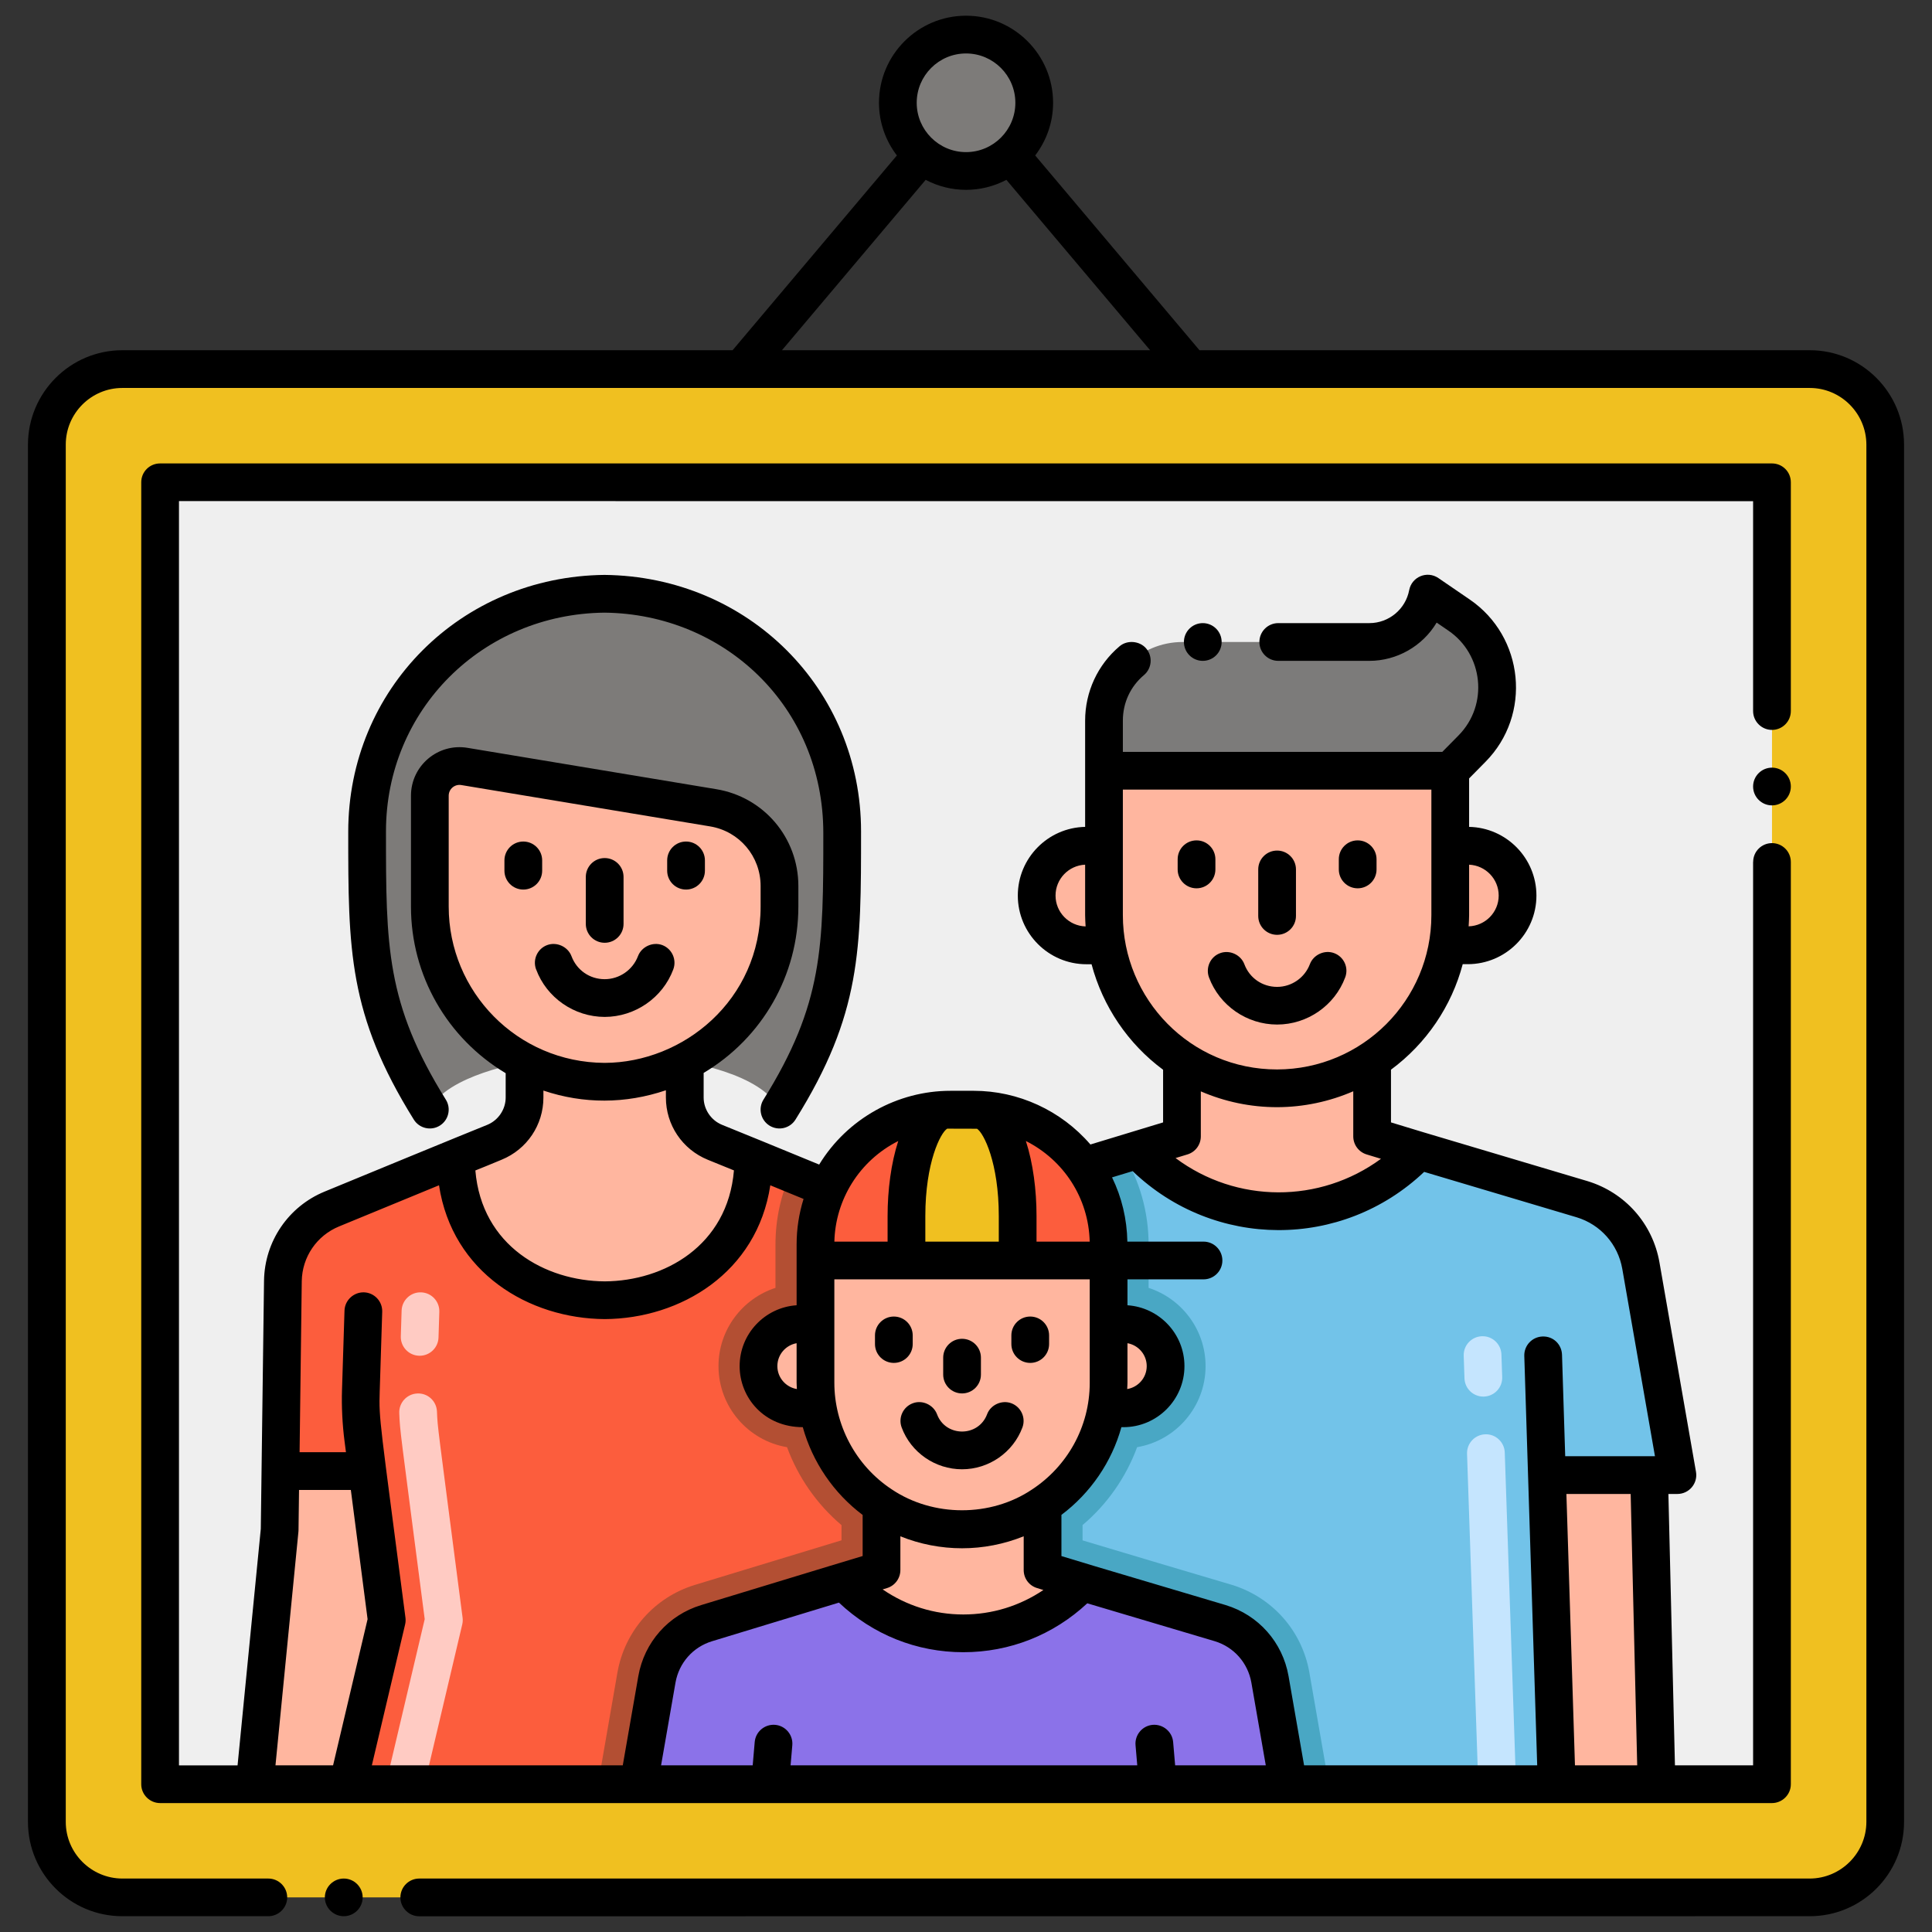 <?xml version="1.0" encoding="utf-8"?>
<!-- Generator: Adobe Illustrator 24.0.0, SVG Export Plug-In . SVG Version: 6.00 Build 0)  -->
<svg version="1.1" id="Layer_1" xmlns="http://www.w3.org/2000/svg" xmlns:xlink="http://www.w3.org/1999/xlink" x="0px" y="0px"
	 viewBox="0 0 256 256" enable-background="new 0 0 256 256" xml:space="preserve">
<rect x="0" y="0" width="256" height="256" fill="#333333" stroke="none"/>
<g>
</g>
<g>
	<path fill="#F0C020" d="M6.21,241.412V58.904c0-5.523,4.477-10,10-10H239.8c5.523,0,10,4.477,10,10v182.509c0,5.523-4.477,10-10,10
		H16.21C10.687,251.412,6.21,246.935,6.21,241.412z"/>
	<rect x="21.21" y="63.904" fill="#EFEFEF" width="213.59" height="172.509"/>
	<path fill="#FC5D3D" d="M146.895,164.897v2.12h-38.84v-2.12c0-2.65,0.58-5.15,1.61-7.4c0-0.01,0.01-0.02,0.01-0.02
		c2.5-5.48,7.69-9.47,13.89-10.28c0.77-0.11,1.56-0.16,2.36-0.16h3.11c0.8,0,1.59,0.05,2.36,0.16c5.02,0.66,9.38,3.4,12.19,7.34
		C145.675,157.458,146.895,161.028,146.895,164.897z"/>
	<path fill="#F0C020" d="M134.845,160.897v6.12h-14.73v-6.12c0-6.26,1.43-11.61,3.45-13.7c0.77-0.11,1.56-0.16,2.36-0.16h3.11
		c0.8,0,1.59,0.05,2.36,0.16C133.415,149.288,134.845,154.638,134.845,160.897z"/>
	<path fill="#FFB69F" d="M146.895,167.018v16.2c0,1.15-0.09,2.29-0.3,3.39c-0.94,5.41-4.11,9.98-8.45,12.83
		c-6.47,4.35-15.14,4.17-21.34,0.01c-4.32-2.84-7.49-7.39-8.44-12.84c-0.21-1.08-0.31-2.22-0.31-3.39v-16.2H146.895z"/>
	<path fill="#FFB69F" d="M192.165,102.128v19.14c0,1.36-0.11,2.69-0.35,3.99v0.01c-1.11,6.34-4.83,11.77-10,15.17
		c-3.62,2.38-7.95,3.76-12.59,3.77c-4.67,0-9-1.38-12.61-3.76c-5.16-3.4-8.86-8.85-9.98-15.18c-0.24-1.28-0.35-2.62-0.35-4v-19.14
		H192.165z"/>
	<path fill="#FFB69F" d="M103.285,117.397v2.73c0,9.32-5.3,16.82-12.55,20.58c-3.25,1.68-6.89,2.62-10.61,2.63
		c-3.79,0.02-7.41-0.92-10.62-2.59c-7.36-3.84-12.55-11.55-12.55-20.62v-14.69c0-2.43,2.18-4.28,4.58-3.88l32.97,5.48
		C99.575,107.878,103.285,112.268,103.285,117.397z"/>
	<g>
		<path fill="#FFB69F" d="M146.635,125.268h-2.67c-3.65,0-6.6-2.96-6.6-6.6c0-3.64,2.94-6.61,6.6-6.61h2.32v9.21
			C146.285,122.647,146.395,123.988,146.635,125.268z"/>
		<path fill="#FFB69F" d="M201.085,118.667c0,3.63-2.94,6.59-6.6,6.59h-2.67c0.24-1.3,0.35-2.63,0.35-3.99v-9.21h2.32
			C198.135,112.058,201.085,115.018,201.085,118.667z"/>
	</g>
	<path fill="#FC5D3D" d="M116.805,199.448v8.59l-4.93,1.49h-0.01l-18.24,5.55c-3.42,1.04-5.96,3.93-6.58,7.44l-2.42,13.88h-5.38
		l-23.86,0.01h-9.27l5.13-21.73l-2.56-19.75h-11.52l0.32-25.2c0.06-4.19,2.61-7.94,6.49-9.53c9.81-4.04,5.01-2.08,16.43-6.76
		c0,12.51,9.83,18.79,19.72,18.85c9.88-0.06,19.71-6.34,19.71-18.85l4.94,2.03l4.9,2.01c0,0-0.01,0.01-0.01,0.02
		c-1.03,2.25-1.61,4.75-1.61,7.4v18.32c0,1.17,0.1,2.31,0.31,3.39C109.315,192.058,112.485,196.608,116.805,199.448z"/>
	<path fill="#B34F33" d="M116.805,199.448v8.59l-4.93,1.49h-0.01l-18.24,5.55c-3.42,1.04-5.96,3.93-6.58,7.44l-2.42,13.88h-5.38
		l2.57-14.79c0.98-5.52,4.91-9.96,10.26-11.6l19.43-5.91v-2.01c-3.26-2.76-5.75-6.34-7.22-10.33c-5.15-0.86-9.08-5.36-9.08-10.74
		c0-4.84,3.18-8.95,7.55-10.37v-5.75c0-3.36,0.72-6.56,2.02-9.43l4.9,2.01c0,0-0.01,0.01-0.01,0.02c-1.03,2.25-1.61,4.75-1.61,7.4
		v18.32c0,1.17,0.1,2.31,0.31,3.39C109.315,192.058,112.485,196.608,116.805,199.448z"/>
	<path fill="#7D7B79" d="M111.595,110.157c0,15.37,0.04,23.49-8.31,36.87c-2.28-4.86-12.55-6.32-12.55-6.32
		c7.25-3.76,12.55-11.26,12.55-20.58v-2.73c0-5.13-3.71-9.52-8.78-10.36l-32.97-5.48c-2.4-0.4-4.58,1.45-4.58,3.88v14.69
		c0,9.07,5.19,16.78,12.55,20.62c0,0-10.38,1.65-12.55,6.28c-8.32-13.36-8.31-21.44-8.31-36.87c0-17.28,13.83-31.29,31.48-31.48
		C97.775,78.868,111.595,92.888,111.595,110.157z"/>
	<polygon fill="#FFB69F" points="51.245,214.677 46.115,236.407 33.745,236.407 37.055,202.718 37.155,194.927 48.685,194.927 	"/>
	<path fill="#FFB69F" d="M99.835,153.438c0,12.51-9.83,18.79-19.71,18.85c-9.89-0.06-19.72-6.34-19.72-18.85
		c3.82-1.54,2.45-0.98,5.11-2.08c2.4-0.98,3.99-3.33,3.99-5.93v-4.68c3.21,1.67,6.83,2.61,10.62,2.59
		c3.72-0.01,7.36-0.95,10.61-2.63v4.72c0,2.6,1.59,4.95,3.99,5.93L99.835,153.438z"/>
	<polygon fill="#FFB69F" points="219.498,236.412 206.261,236.357 204.974,195.449 218.511,195.449 	"/>
	<path fill="#7C7B7A" d="M193.336,81.505l-4.154-2.843c-0.704,3.715-3.954,6.407-7.734,6.407h-24.751
		c-5.686,0-10.412,4.603-10.412,10.415l-0.002,6.644h45.883l2.87-2.913C200.129,94.07,199.27,85.551,193.336,81.505z"/>
	<path fill="#FFB69F" d="M187.995,152.458c-10.2,10.75-27.07,10.71-37.2-0.11l5.82-1.77v-10.13c3.61,2.38,7.94,3.76,12.61,3.76
		c4.64-0.01,8.97-1.39,12.59-3.77v10.14L187.995,152.458z"/>
	<path fill="#72C3E9" d="M204.975,195.458l1.29,40.9h-35.58l-2.41-13.84c-0.62-3.51-3.16-6.4-6.58-7.44l-18.33-5.45l-5.22-1.59v-8.6
		c4.34-2.85,7.51-7.42,8.45-12.83h2.26c3.09,0,5.59-2.51,5.59-5.59c0-3.09-2.5-5.59-5.59-5.59h-1.96v-10.53
		c0-3.87-1.22-7.44-3.31-10.36l5.28-1.6l1.93-0.59c10.13,10.82,27,10.86,37.2,0.11l21.66,6.45c4.03,1.23,7.04,4.63,7.77,8.8
		l4.84,27.75H204.975z"/>
	<path fill="#49A7C4" d="M176.045,236.358h-5.36l-2.41-13.84c-0.62-3.51-3.16-6.4-6.58-7.44l-18.33-5.45l-5.22-1.59v-8.6
		c4.34-2.85,7.51-7.42,8.45-12.83h2.26c3.09,0,5.59-2.51,5.59-5.59c0-3.09-2.5-5.59-5.59-5.59h-1.96v-10.53
		c0-3.87-1.22-7.44-3.31-10.36l5.28-1.6c2.11,3.49,3.33,7.59,3.33,11.96v5.75c4.37,1.42,7.55,5.53,7.55,10.37
		c0,5.38-3.93,9.87-9.07,10.74c-1.47,3.99-3.97,7.57-7.23,10.32v2.03c1.74,0.53,3.22,0.97,10.1,3.02l9.67,2.87
		c5.38,1.65,9.31,6.09,10.28,11.6l2.43,13.96L176.045,236.358z"/>
	<path fill="#FFB69F" d="M154.445,181.018c0,3.08-2.5,5.59-5.59,5.59h-2.26c0.21-1.1,0.3-2.24,0.3-3.39v-7.79h1.96
		C151.945,175.427,154.445,177.927,154.445,181.018z"/>
	<path fill="#FFB69F" d="M143.365,209.628c-4.25,4.48-9.93,6.8-15.72,6.8c-5.73,0-11.47-2.31-15.77-6.9l4.93-1.49v-8.59
		c6.2,4.16,14.87,4.34,21.34-0.01v8.6L143.365,209.628z"/>
	<path fill="#8B72E9" d="M84.625,236.397l2.42-13.88c0.62-3.51,3.16-6.4,6.58-7.44l18.24-5.55h0.01c4.3,4.59,10.04,6.9,15.77,6.9
		c5.79,0,11.47-2.32,15.72-6.8l18.33,5.45c3.42,1.04,5.96,3.93,6.58,7.44l2.41,13.84L84.625,236.397z"/>
	<g>
		<path fill="#C5E5FE" d="M195.878,236.443l-1.487-43.808c-0.047-1.38,1.034-2.537,2.414-2.583c1.367-0.055,2.537,1.033,2.584,2.414
			l1.487,43.808c0.047,1.38-1.034,2.537-2.414,2.583C197.077,238.903,195.925,237.819,195.878,236.443z M196.548,185.056
			c-1.341,0-2.451-1.064-2.497-2.416l-0.102-2.998c-0.046-1.38,1.034-2.536,2.414-2.583c1.375-0.055,2.537,1.034,2.584,2.414
			l0.102,2.998c0.046,1.38-1.034,2.536-2.414,2.583C196.606,185.055,196.577,185.056,196.548,185.056z"/>
	</g>
	<path fill="#FFB69F" d="M108.365,186.608h-2.27c-3.09,0-5.59-2.5-5.59-5.59c0-3.08,2.5-5.59,5.59-5.59h1.96v7.79
		C108.055,184.388,108.155,185.528,108.365,186.608z"/>
	<g>
		<path fill="#FFCBC3" d="M53.114,238.844c-1.344-0.317-2.176-1.663-1.859-3.007l5.022-21.292
			c-3.339-25.756-3.265-24.751-3.373-27.298c-0.059-1.379,1.012-2.545,2.392-2.604c1.393-0.067,2.545,1.013,2.604,2.392
			c0.097,2.278-0.012,1.044,3.395,27.319c0.039,0.299,0.023,0.602-0.046,0.896l-5.127,21.736
			C55.803,238.335,54.449,239.161,53.114,238.844z M55.609,179.644c-0.027,0-0.053,0-0.08-0.001c-1.38-0.043-2.463-1.197-2.42-2.577
			l0.107-3.403c0.043-1.38,1.208-2.471,2.577-2.42c1.38,0.043,2.463,1.197,2.42,2.577l-0.107,3.403
			C58.063,178.576,56.953,179.644,55.609,179.644z"/>
	</g>
	<circle fill="#7D7B79" cx="128.005" cy="13.619" r="9.036"/>
	<g>
		<path d="M71.025,128.427c0.01,0.01,0.01,0.01,0.01,0.01c1.39,3.77,5.05,6.3,9.09,6.31c4.03-0.01,7.69-2.54,9.09-6.3
			c0.48-1.29-0.17-2.73-1.46-3.22c-1.27-0.47-2.75,0.22-3.22,1.47c-0.69,1.82-2.46,3.05-4.41,3.05c-1.99,0-3.71-1.2-4.4-3.05
			c-0.47-1.25-1.95-1.94-3.22-1.47C71.27,125.678,70.546,127.078,71.025,128.427z"/>
		<path d="M71.84,115.372v-1.364c0-1.381-1.119-2.5-2.5-2.5s-2.5,1.119-2.5,2.5v1.364c0,1.381,1.119,2.5,2.5,2.5
			S71.84,116.753,71.84,115.372z"/>
		<path d="M90.905,117.872c1.381,0,2.5-1.119,2.5-2.5v-1.364c0-1.381-1.119-2.5-2.5-2.5s-2.5,1.119-2.5,2.5v1.364
			C88.405,116.753,89.524,117.872,90.905,117.872z"/>
		<path d="M80.123,124.922c1.381,0,2.5-1.119,2.5-2.5v-6.225c0-1.381-1.119-2.5-2.5-2.5s-2.5,1.119-2.5,2.5v6.225
			C77.623,123.803,78.742,124.922,80.123,124.922z"/>
		<path d="M160.195,129.507c1.391,3.74,5.021,6.25,9.03,6.25c4,0,7.63-2.51,9.021-6.25c0.489-1.29-0.171-2.73-1.46-3.21
			c-1.271-0.48-2.75,0.21-3.221,1.46c-0.68,1.8-2.42,3.01-4.34,3.01c-1.96,0-3.66-1.18-4.34-3c-0.47-1.26-1.95-1.94-3.21-1.47
			C160.352,126.78,159.733,128.239,160.195,129.507z"/>
		<path d="M158.546,117.706c1.381,0,2.5-1.119,2.5-2.5v-1.351c0-1.381-1.119-2.5-2.5-2.5s-2.5,1.119-2.5,2.5v1.351
			C156.046,116.586,157.165,117.706,158.546,117.706z"/>
		<path d="M179.899,117.706c1.381,0,2.5-1.119,2.5-2.5v-1.351c0-1.381-1.119-2.5-2.5-2.5s-2.5,1.119-2.5,2.5v1.351
			C177.399,116.586,178.518,117.706,179.899,117.706z"/>
		<path d="M169.222,123.869c1.381,0,2.5-1.119,2.5-2.5v-6.164c0-1.381-1.119-2.5-2.5-2.5s-2.5,1.119-2.5,2.5v6.164
			C166.722,122.75,167.841,123.869,169.222,123.869z"/>
		<circle cx="159.375" cy="85.067" r="2.5"/>
		<path d="M119.475,189.147c1.23,3.32,4.45,5.54,8,5.54s6.76-2.22,8-5.54c0.48-1.29-0.18-2.729-1.47-3.21
			c-1.26-0.47-2.75,0.21-3.21,1.46c-1.161,3.066-5.499,3.034-6.63,0.011c-0.47-1.261-1.95-1.95-3.21-1.471
			C119.655,186.417,118.995,187.857,119.475,189.147z"/>
		<path d="M118.439,180.592c1.381,0,2.5-1.119,2.5-2.5v-1.143c0-1.381-1.119-2.5-2.5-2.5s-2.5,1.119-2.5,2.5v1.143
			C115.939,179.473,117.058,180.592,118.439,180.592z"/>
		<path d="M136.511,180.592c1.381,0,2.5-1.119,2.5-2.5v-1.143c0-1.381-1.119-2.5-2.5-2.5s-2.5,1.119-2.5,2.5v1.143
			C134.011,179.473,135.13,180.592,136.511,180.592z"/>
		<circle cx="234.795" cy="104.217" r="2.5"/>
		<path d="M237.295,63.907c0-1.393-1.119-2.5-2.5-2.5H21.215c-1.387,0-2.5,1.108-2.5,2.5v172.51c0,1.391,1.144,2.5,2.5,2.5h213.58
			c1.339,0,2.5-1.094,2.5-2.5v-122.2c0-1.38-1.12-2.5-2.5-2.5c-1.37,0-2.49,1.11-2.49,2.48c0,0.01-0.01,0.01-0.01,0.02v119.7
			h-10.357l-0.867-35.96h1.193c1.549,0,2.73-1.399,2.463-2.93l-4.84-27.751c-0.896-5.122-4.537-9.245-9.519-10.766l-21.66-6.45
			c-0.002,0-0.003,0-0.005-0.001l-4.39-1.335v-6.986c4.671-3.447,8.034-8.411,9.504-13.981h0.667c5.018,0,9.1-4.078,9.1-9.09
			c0-4.963-3.986-9.004-8.92-9.101v-6.42l2.149-2.179c6.21-6.257,5.134-16.615-2.069-21.53l-4.15-2.84
			c-1.497-1.019-3.528-0.173-3.87,1.6c-0.479,2.53-2.7,4.37-5.28,4.37h-12.069c-1.38,0-2.5,1.12-2.5,2.5s1.12,2.5,2.5,2.5h12.069
			c3.641,0,7.051-1.94,8.92-5.07l1.561,1.07c4.594,3.125,5.369,9.802,1.33,13.89l-2.141,2.17h-42.329v-4.14
			c0-2.36,0.989-4.51,2.8-6.04c1.033-0.871,1.196-2.444,0.29-3.52c-0.86-1.01-2.511-1.16-3.53-0.29c-2.9,2.45-4.56,6.04-4.56,9.85
			c0,5.015,0,8.796,0,14.079c-4.934,0.097-8.92,4.139-8.92,9.101c0,5.018,4.082,9.1,9.1,9.1h0.672
			c1.479,5.578,4.833,10.541,9.479,13.98v6.978c-5.835,1.774-1.804,0.549-9.631,2.926c-3.89-4.526-9.583-7.114-15.449-7.114h-3.11
			c-6.961,0-13.645,3.648-17.381,9.774c-9.488-3.897-5.976-2.461-12.874-5.268c-1.457-0.595-2.435-2.048-2.435-3.616v-3.259
			c7.777-4.634,12.55-12.94,12.55-22.04v-2.73c0-6.389-4.572-11.783-10.871-12.826l-32.969-5.479
			c-3.921-0.655-7.491,2.372-7.491,6.346v14.69c0,9.1,4.773,17.418,12.55,22.076v3.224c0,1.568-0.979,3.021-2.445,3.62
			c0,0-3.207,1.278-21.533,8.837c-4.811,1.972-7.967,6.606-8.042,11.813c-0.283,22.275-0.381,29.151-0.429,32.882l-3.078,31.339
			h-7.763V66.397l208.58,0.01v27.81c0,1.38,1.13,2.5,2.5,2.5c1.38,0,2.5-1.12,2.5-2.5V63.907z M105.592,184.057
			c-1.464-0.242-2.587-1.508-2.587-3.04c0-1.519,1.104-2.778,2.55-3.035v5.235C105.555,183.504,105.582,183.776,105.592,184.057z
			 M110.555,183.217v-13.696h33.84v13.696c0,5.895-3.021,11.11-7.646,14.146c-5.458,3.673-13.087,3.675-18.571-0.004
			C113.305,194.155,110.555,188.716,110.555,183.217z M125.511,149.553l3.949,0.011c0.891,0.562,2.885,4.513,2.885,11.565v3.393
			h-9.734v-3.393C122.611,154.039,124.627,150.081,125.511,149.553z M149.395,177.982c1.447,0.257,2.551,1.516,2.551,3.035
			c0,1.532-1.123,2.797-2.587,3.04c0.01-0.281,0.036-0.552,0.036-0.84V177.982z M117.529,210.43c1.055-0.318,1.776-1.29,1.776-2.393
			v-4.468c2.607,1.05,5.387,1.585,8.169,1.585c2.785,0,5.566-0.537,8.171-1.589v4.471c0,1.109,0.71,2.069,1.771,2.39l0.839,0.256
			c-3.124,2.104-6.772,3.244-10.609,3.244c-3.87,0-7.548-1.167-10.691-3.324L117.529,210.43z M111.164,212.354
			c4.508,4.251,10.302,6.573,16.481,6.573c6.153,0,11.929-2.29,16.426-6.481l16.896,5.023c2.527,0.769,4.384,2.869,4.844,5.477
			l1.911,10.972h-12.01l-0.266-3.091c-0.118-1.376-1.343-2.383-2.705-2.277c-1.376,0.118-2.396,1.33-2.277,2.705l0.229,2.663
			h-45.938l0.229-2.663c0.118-1.375-0.901-2.587-2.277-2.705c-1.371-0.11-2.586,0.902-2.705,2.277l-0.266,3.091H87.595l1.912-10.966
			c0.461-2.613,2.318-4.714,4.846-5.482L111.164,212.354z M216.938,233.917h-8.248l-1.134-35.96h8.516L216.938,233.917z
			 M214.962,168.137l4.329,24.82c-5.423,0-9.543,0-11.893,0l-0.423-13.445c-0.044-1.379-1.157-2.47-2.578-2.42
			c-1.38,0.044-2.463,1.197-2.42,2.578c0.755,24,0.495,15.741,1.71,54.247h-30.889l-2.061-11.835
			c-0.79-4.477-3.976-8.077-8.328-9.401c-21.959-6.529-17.029-5.052-21.764-6.494v-5.459c3.865-2.904,6.671-7.02,7.946-11.62h0.264
			c4.461,0,8.091-3.63,8.091-8.091c0-4.279-3.342-7.782-7.551-8.062v-3.434h10.075c1.381,0,2.5-1.119,2.5-2.5s-1.119-2.5-2.5-2.5
			h-10.09c-0.054-2.99-0.744-5.878-2.028-8.513l2.728-0.827c10.808,10.369,27.731,10.435,38.628,0.099l20.218,6.021
			C212.079,162.261,214.393,164.882,214.962,168.137z M159.115,150.578v-5.966c3.166,1.369,6.593,2.095,10.114,2.095
			c3.504-0.008,6.922-0.738,10.085-2.107v5.977c0,1.101,0.72,2.071,1.772,2.392l1.901,0.578c-8.109,5.958-19.15,5.929-27.221-0.099
			l1.576-0.479C158.396,152.649,159.115,151.678,159.115,150.578z M198.585,118.667c0,2.215-1.777,4.015-3.983,4.078
			c0.028-0.49,0.063-0.977,0.063-1.478v-6.692C196.841,114.672,198.585,116.463,198.585,118.667z M139.865,118.667
			c0-2.204,1.744-3.995,3.92-4.092v6.692c0,0.51,0.036,0.996,0.063,1.488C141.643,122.693,139.865,120.888,139.865,118.667z
			 M148.785,121.268v-16.64h40.88v16.64c0,11.252-9.118,20.415-20.44,20.44C157.715,141.708,148.785,132.352,148.785,121.268z
			 M144.39,164.521h-7.045v-3.393c0-3.447-0.46-7.004-1.411-9.94C140.939,153.709,144.253,158.741,144.39,164.521z M119.022,151.191
			c-0.951,2.935-1.411,6.491-1.411,9.937v3.393h-7.052C110.693,158.977,113.847,153.8,119.022,151.191z M59.455,120.127v-14.69
			c0-0.892,0.798-1.561,1.67-1.414l32.971,5.48c3.876,0.642,6.689,3.962,6.689,7.894v2.73c0,12.416-10.26,20.682-20.674,20.71
			C68.504,140.775,59.455,131.378,59.455,120.127z M66.46,153.672c3.369-1.376,5.545-4.612,5.545-8.245v-0.921
			c5.318,1.788,10.862,1.775,16.23-0.041v0.962c0,3.633,2.176,6.869,5.548,8.246l3.469,1.411
			c-0.839,10.015-9.266,14.656-17.112,14.703c-7.877-0.047-16.308-4.686-17.152-14.696C64.654,154.421,64.231,154.595,66.46,153.672
			z M39.985,169.764c0.046-3.195,1.984-6.043,4.942-7.255c9.661-3.985,8.35-3.448,13.244-5.454
			c1.754,11.582,11.906,17.672,21.97,17.732c10.031-0.061,20.174-6.149,21.929-17.729l4.406,1.808
			c-0.607,1.944-0.92,3.962-0.92,6.031c0,2.988,0,4.811,0,8.057c-4.209,0.28-7.55,3.784-7.55,8.062c0,4.191,3.26,8.091,8.367,8.091
			c1.287,4.628,4.09,8.742,7.933,11.631v5.442c-6.973,2.11,2.11-0.651-21.407,6.505c-4.337,1.319-7.523,4.919-8.315,9.401
			l-2.062,11.83H49.272l4.407-18.666c0.069-0.293,0.085-0.597,0.046-0.896c-3.371-26.004-3.539-26.262-3.411-29.997l0.331-10.539
			c0.043-1.38-1.04-2.533-2.42-2.577c-1.354-0.034-2.534,1.041-2.577,2.421l-0.331,10.531c-0.072,2.112,0.05,4.583,0.336,6.775
			l0.188,1.457h-6.144L39.985,169.764z M39.543,202.961c0.007-0.07,0.011-0.142,0.012-0.212l0.068-5.322h6.865l2.219,17.119
			l-4.573,19.371h-7.632L39.543,202.961z"/>
		<path d="M239.805,46.407h-80.867l-21.77-25.808c1.482-1.941,2.373-4.356,2.373-6.98c0-6.361-5.175-11.537-11.536-11.537
			c-6.361,0-11.536,5.175-11.536,11.537c0,2.625,0.891,5.039,2.373,6.98l-21.77,25.808H16.205c-6.89,0-12.49,5.61-12.5,12.5v182.51
			c0.01,6.89,5.61,12.49,12.5,12.49h19.35c1.37,0,2.5-1.12,2.5-2.49c0-1.38-1.13-2.5-2.5-2.5h-19.35c-4.12-0.01-7.49-3.38-7.49-7.5
			V58.907c0-4.13,3.37-7.5,7.49-7.5h223.6c4.12,0,7.49,3.37,7.5,7.5v182.51c-0.01,4.12-3.38,7.49-7.5,7.5H55.555
			c-1.38,0-2.5,1.12-2.5,2.5c0,1.37,1.12,2.5,2.5,2.5l184.25-0.01c6.89,0,12.49-5.601,12.49-12.49V58.907
			C252.295,52.018,246.695,46.407,239.805,46.407z M128.005,7.083c3.604,0,6.536,2.932,6.536,6.537c0,3.604-2.932,6.536-6.536,6.536
			c-3.604,0-6.536-2.932-6.536-6.536C121.469,10.015,124.401,7.083,128.005,7.083z M122.657,23.831
			c3.356,1.765,7.335,1.767,10.696,0l19.043,22.576h-48.783L122.657,23.831z"/>
		<path d="M45.555,248.917c-1.38,0-2.51,1.12-2.51,2.5c0,1.37,1.13,2.49,2.51,2.49c1.37,0,2.5-1.12,2.5-2.49
			C48.055,250.038,46.925,248.917,45.555,248.917z"/>
		<path d="M127.478,184.636c1.381,0,2.5-1.119,2.5-2.5v-2.238c0-1.381-1.119-2.5-2.5-2.5s-2.5,1.119-2.5,2.5v2.238
			C124.978,183.517,126.097,184.636,127.478,184.636z"/>
		<path d="M101.164,145.705c-0.731,1.171-0.374,2.713,0.797,3.444c1.173,0.731,2.714,0.374,3.445-0.798
			c8.729-13.988,8.688-22.544,8.688-38.193c0-18.849-14.91-33.775-33.997-33.98c-19.039,0.206-33.953,15.131-33.953,34.038
			c0,15.594,0,24.184,8.688,38.134c0.73,1.172,2.272,1.53,3.444,0.801c1.172-0.729,1.53-2.271,0.8-3.443
			c-7.932-12.737-7.932-20.342-7.932-35.549c0-16.075,12.741-28.805,28.953-28.98c15.899,0.171,28.997,12.466,28.997,29.2
			C109.095,125.437,109.095,132.996,101.164,145.705z"/>
	</g>
</g>
</svg>
